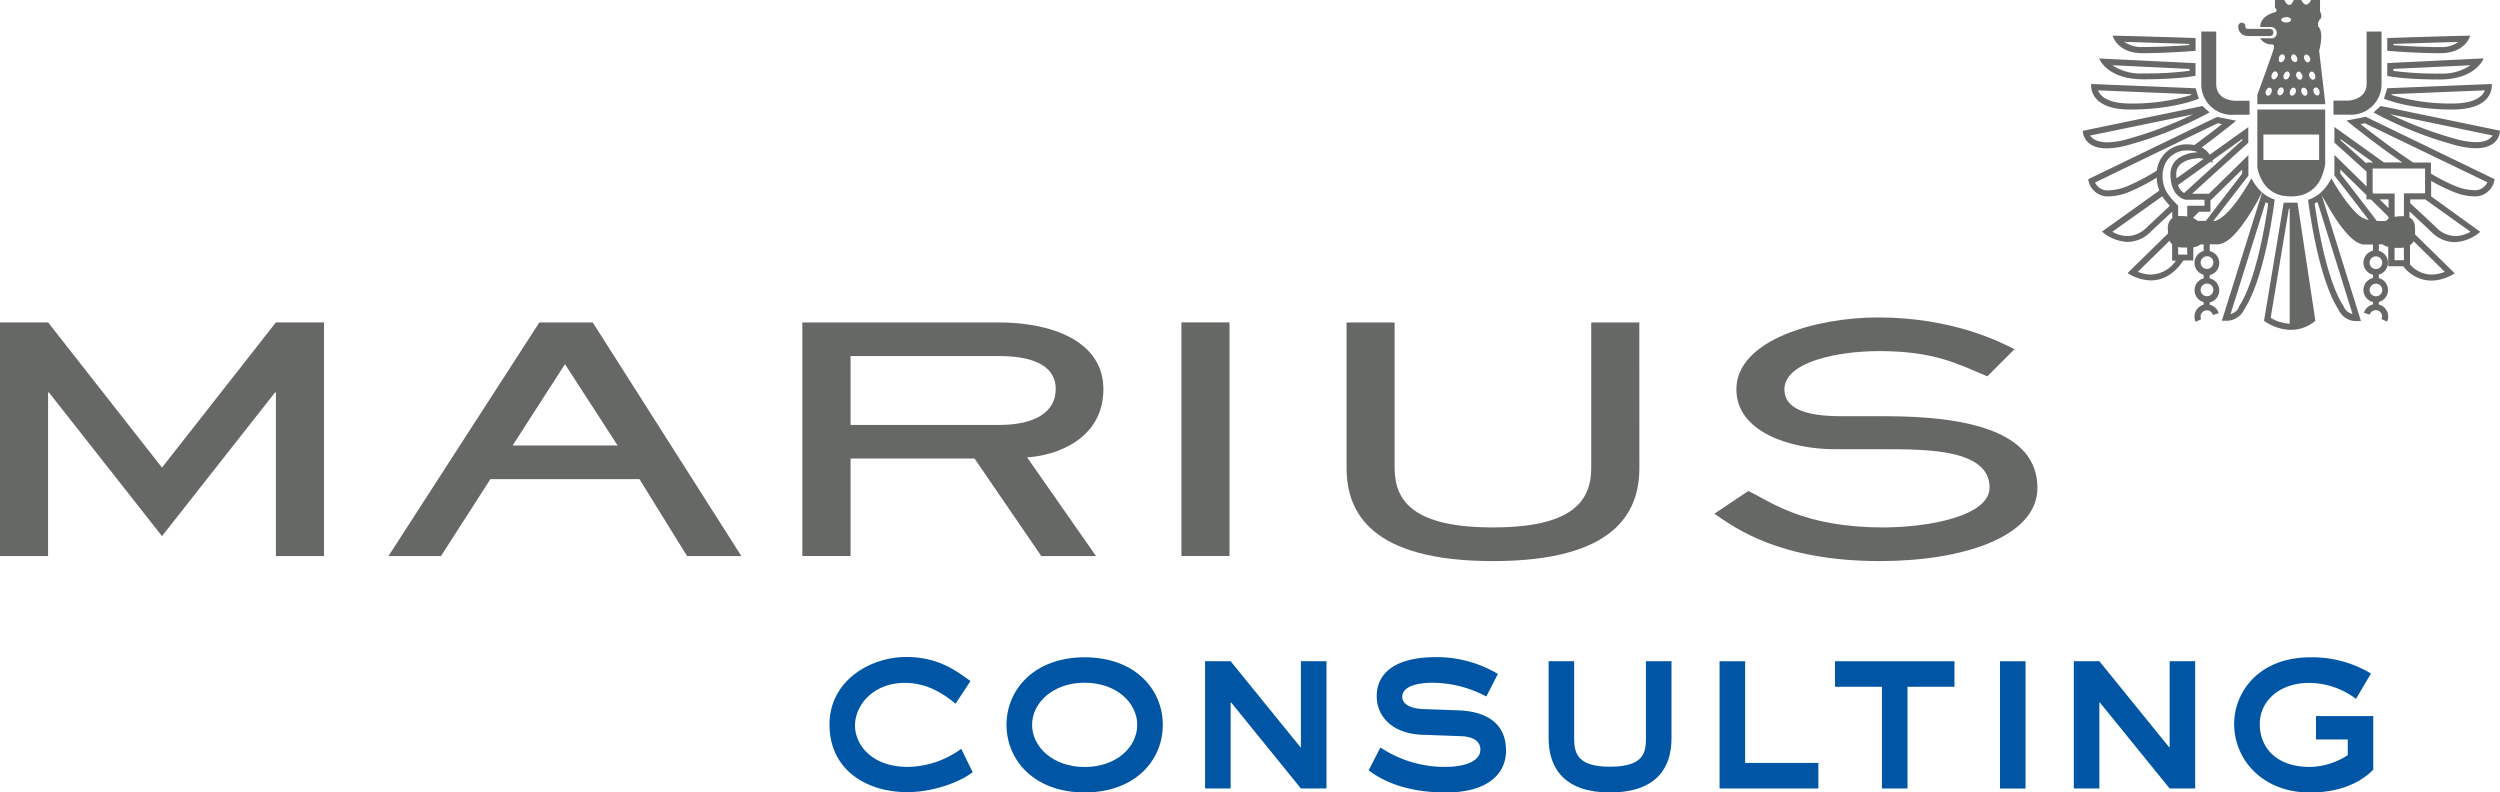<svg id="Ebene_1" data-name="Ebene 1" xmlns="http://www.w3.org/2000/svg" viewBox="0 0 533.97 169.25"><defs><style>.cls-1{fill:#666865;}.cls-2{fill:none;}.cls-3{fill:#0056a4;}</style></defs><polygon class="cls-1" points="10.46 83.83 10.27 83.83 10.27 118.77 0 118.77 0 68.86 10.27 68.86 34.6 99.87 58.93 68.86 69.2 68.86 69.2 118.77 58.93 118.77 58.93 83.83 58.74 83.83 34.6 114.51 10.46 83.83"/><path class="cls-1" d="M159.68,120.83h-11.6L137.91,104.4H106.07L95.52,120.83H84.3l32.23-49.9h11.4ZM122,79.84,110.82,97.21h22.43Z" transform="translate(-1.33 -2.06)"/><path class="cls-1" d="M214.71,70.93C226.11,70.93,237,75,237,85.17,237,96,226.68,99.41,220.7,99.74l14.73,21.09H223.74L209.48,100H183v20.82H172.7V70.93ZM183,78.11V92.82h31.75c7.7,0,12.07-2.8,12.07-7.65,0-5.66-6.18-7.06-12.07-7.06Z" transform="translate(-1.33 -2.06)"/><rect class="cls-1" x="252.34" y="68.86" width="10.27" height="49.9"/><path class="cls-1" d="M351.48,102c0,9.45-5.13,19.9-31.27,19.9s-31.27-10.45-31.27-19.9V70.93H299.2V102c0,7.32,4.37,12.71,21,12.71s21-5.39,21-12.71V70.93h10.27Z" transform="translate(-1.33 -2.06)"/><path class="cls-1" d="M374.76,106.93c4.75,2.26,11.69,7.78,28.8,7.78,9.6,0,22.72-2.39,22.72-8.52,0-8.18-13.4-8.18-22.34-8.18H393.3c-9.7,0-21.1-3.73-21.1-12.78,0-10.58,17.1-15.37,30.22-15.37,16.06,0,26.33,5.33,29.18,6.79l-5.8,5.79c-6.08-2.53-11.12-5.39-23.09-5.39-8.94,0-20.25,2.33-20.25,8.18,0,3.86,4,5.73,12.17,5.73H404c16.73,0,32.5,2.92,32.5,15.3,0,10.45-15.87,15.64-33.64,15.64-21.48,0-31-7.12-35.36-10.12Z" transform="translate(-1.33 -2.06)"/><path class="cls-2" d="M452.53,51.56a6.64,6.64,0,0,0,3.22.92,5.88,5.88,0,0,0,4.11-1.84c1.19-1.14,2.95-2.78,4.94-4.61A14.27,14.27,0,0,1,463.15,44Z" transform="translate(-1.33 -2.06)"/><path class="cls-2" d="M456.36,24.17a42.9,42.9,0,0,0,13-1.83l-.06-.17-19.88-.81a3.21,3.21,0,0,0,.58.93C451.1,23.52,453.3,24.17,456.36,24.17Z" transform="translate(-1.33 -2.06)"/><path class="cls-2" d="M488.14,22.41c.31.13.72-.13.91-.59a.78.78,0,0,0-.24-1.05c-.31-.13-.72.13-.91.58S487.82,22.28,488.14,22.41Z" transform="translate(-1.33 -2.06)"/><path class="cls-2" d="M469,17.18v-.4L452.52,16a10.72,10.72,0,0,0,6.57,1.77A70.69,70.69,0,0,0,469,17.18Z" transform="translate(-1.33 -2.06)"/><path class="cls-2" d="M486.61,18c-.19.45-.09.92.23,1.05s.72-.13.91-.58a.8.8,0,0,0-.23-1.06C487.2,17.23,486.79,17.49,486.61,18Z" transform="translate(-1.33 -2.06)"/><rect class="cls-2" x="483.44" y="28.73" width="11.9" height="5.44"/><path class="cls-2" d="M473.48,36.59l-7,5a3,3,0,0,0,1.31,1.69C473,38.5,478.68,33.4,480.26,32v-.24l-6.41,4.59a4.77,4.77,0,0,1,.12.55C473.8,36.77,473.64,36.67,473.48,36.59Z" transform="translate(-1.33 -2.06)"/><path class="cls-2" d="M470.28,35.94s-4.1.25-4.1,3.3a8.72,8.72,0,0,0,.06.93L472,36a4.66,4.66,0,0,0-1.11-.15A2.41,2.41,0,0,0,470.28,35.94Z" transform="translate(-1.33 -2.06)"/><path class="cls-2" d="M468.68,32.9a7.48,7.48,0,0,1,1.41.14c2.35-1.72,4.44-3.32,5.9-4.47l-.94-.18L448.88,41a2.93,2.93,0,0,0,3,1.67,11,11,0,0,0,3.89-.89A43.89,43.89,0,0,0,462,38.5,6.34,6.34,0,0,1,468.68,32.9Z" transform="translate(-1.33 -2.06)"/><path class="cls-2" d="M480.26,38.27l-6.77,6.63v2.38h-2.42l-1.24,1.22v.17a3,3,0,0,1,.91.59h1.72c3.48-4.57,6.84-8.89,7.8-10.12Z" transform="translate(-1.33 -2.06)"/><path class="cls-2" d="M468.53,47.28V46h3.67V44.74h-3.94l-.08,0h0a3.19,3.19,0,0,1-1.29-.58,4.23,4.23,0,0,1-1.41-1.81,6.15,6.15,0,0,1-.39-1.31,9.33,9.33,0,0,1-.16-1.78,4.32,4.32,0,0,1,.14-1.11c.65-2.45,3.41-3.34,5-3.48h0a4.48,4.48,0,0,1,.7-.07c-.13-.06-.26-.1-.4-.15a5.92,5.92,0,0,0-1.7-.23h-.22a5,5,0,0,0-4.83,3.29,6,6,0,0,0-.37,1.77v.2a7.31,7.31,0,0,0,.38,2.56,6.06,6.06,0,0,0,.57,1.18,12.69,12.69,0,0,0,1.55,1.94c.15.16.28.31.45.48l.38.38v2.24a6.93,6.93,0,0,1,.82,0,7.36,7.36,0,0,1,1.12.09v-1Z" transform="translate(-1.33 -2.06)"/><path class="cls-2" d="M455.61,31.75a82.83,82.83,0,0,0,14.06-5.3L447.77,31c.4.69,1.34,1.46,3.57,1.46A16.43,16.43,0,0,0,455.61,31.75Z" transform="translate(-1.33 -2.06)"/><path class="cls-2" d="M469,11.71v-.27c-2.81-.09-9.69-.31-13.91-.42a6.17,6.17,0,0,0,3.87,1.1C462.84,12.12,467,11.86,469,11.71Z" transform="translate(-1.33 -2.06)"/><path class="cls-2" d="M486.24,20.82c-.32-.13-.72.13-.91.58a.8.8,0,0,0,.23,1.06c.32.13.73-.13.91-.59S486.56,21,486.24,20.82Z" transform="translate(-1.33 -2.06)"/><path class="cls-2" d="M488.38,15.35c.31.13.72-.13.91-.58a.79.79,0,0,0-.24-1.06c-.31-.13-.72.13-.91.59S488.06,15.22,488.38,15.35Z" transform="translate(-1.33 -2.06)"/><path class="cls-2" d="M495.53,21.84c.19.45.6.71.92.58s.42-.6.23-1.06-.6-.71-.91-.58S495.35,21.39,495.53,21.84Z" transform="translate(-1.33 -2.06)"/><path class="cls-2" d="M491.39,20.82c-.32-.13-.73.13-.91.58s-.09.93.23,1.06.73-.13.91-.59A.79.79,0,0,0,491.39,20.82Z" transform="translate(-1.33 -2.06)"/><path class="cls-2" d="M529,16l-16.46.81v.4a70.69,70.69,0,0,0,9.89.56A10.72,10.72,0,0,0,529,16Z" transform="translate(-1.33 -2.06)"/><path class="cls-2" d="M526.42,11c-4.22.11-11.1.33-13.91.42v.27c2,.15,6.14.41,10,.41A6.15,6.15,0,0,0,526.42,11Z" transform="translate(-1.33 -2.06)"/><path class="cls-2" d="M490.06,17.36c-.32-.13-.73.13-.91.59s-.09.92.23,1.05.72-.13.91-.58A.8.8,0,0,0,490.06,17.36Z" transform="translate(-1.33 -2.06)"/><path class="cls-2" d="M491.72,15.35c.32-.13.42-.6.24-1s-.6-.72-.92-.59a.8.8,0,0,0-.23,1.06C491,15.22,491.41,15.48,491.72,15.35Z" transform="translate(-1.33 -2.06)"/><path class="cls-2" d="M489.67,6.88c.58,0,1.05-.26,1.05-.58s-.47-.57-1.05-.57-1.05.26-1.05.57S489.09,6.88,489.67,6.88Z" transform="translate(-1.33 -2.06)"/><path class="cls-2" d="M491.82,18.42c.18.45.59.71.91.58A.79.79,0,0,0,493,18c-.19-.46-.6-.72-.91-.59A.79.79,0,0,0,491.82,18.42Z" transform="translate(-1.33 -2.06)"/><path class="cls-2" d="M494.45,15.35a.79.79,0,0,0,.23-1c-.19-.46-.6-.72-.92-.59a.8.8,0,0,0-.23,1.06C493.72,15.22,494.13,15.48,494.45,15.35Z" transform="translate(-1.33 -2.06)"/><path class="cls-2" d="M492.93,21.84c.19.45.59.71.91.58s.42-.6.23-1.06-.59-.71-.91-.58S492.74,21.39,492.93,21.84Z" transform="translate(-1.33 -2.06)"/><path class="cls-2" d="M494.63,18.42c.19.45.6.71.91.58s.42-.6.23-1.05-.59-.72-.91-.59A.79.79,0,0,0,494.63,18.42Z" transform="translate(-1.33 -2.06)"/><path class="cls-2" d="M514.78,48.24V43.35h4.51V38.06H508.1v5.12l.17.17h4.53v5a6.54,6.54,0,0,1,1.43-.15A4.8,4.8,0,0,1,514.78,48.24Z" transform="translate(-1.33 -2.06)"/><path class="cls-2" d="M507.45,58.17a1.35,1.35,0,1,0,1.35-1.35A1.34,1.34,0,0,0,507.45,58.17Z" transform="translate(-1.33 -2.06)"/><path class="cls-2" d="M507.45,64a1.35,1.35,0,1,0,1.35-1.35A1.34,1.34,0,0,0,507.45,64Z" transform="translate(-1.33 -2.06)"/><path class="cls-2" d="M501.23,32l5.57,5v-.23h1.46l-7-5Z" transform="translate(-1.33 -2.06)"/><polygon class="cls-2" points="510.17 42.58 508.26 42.58 510.17 44.46 510.17 42.58"/><path class="cls-2" d="M486.32,69.94a8.62,8.62,0,0,0,4.06,1.26V46.64h-.18Z" transform="translate(-1.33 -2.06)"/><path class="cls-2" d="M531.52,22.26a3.25,3.25,0,0,0,.54-.9l-19.88.81-.06.17a43.19,43.19,0,0,0,13,1.83C528.23,24.17,530.44,23.5,531.52,22.26Z" transform="translate(-1.33 -2.06)"/><path class="cls-2" d="M495.73,45.53c.5,3.6,2.44,16.16,6.15,21.89l.08.13.06.15a2.6,2.6,0,0,0,1.78,1.44l-7.46-23.93C496.14,45.32,495.94,45.43,495.73,45.53Z" transform="translate(-1.33 -2.06)"/><path class="cls-2" d="M497.19,43.4l-.15-.3.1.32Z" transform="translate(-1.33 -2.06)"/><path class="cls-2" d="M520.7,60.7a7.6,7.6,0,0,0,2.81-.58l-6.66-6.54a2.29,2.29,0,0,1-.77.84v4.12A6.23,6.23,0,0,0,520.7,60.7Z" transform="translate(-1.33 -2.06)"/><path class="cls-2" d="M511.5,48.83v-.49l-3.76-3.69h-.94v-.92l-5.57-5.46v.87c1,1.23,4.32,5.55,7.8,10.12h1.87A3.1,3.1,0,0,1,511.5,48.83Z" transform="translate(-1.33 -2.06)"/><path class="cls-2" d="M512.8,57.64h2V54.87a7.43,7.43,0,0,1-.87.06s-.31,0-.76,0h-.35v2.69Z" transform="translate(-1.33 -2.06)"/><path class="cls-2" d="M471.39,64a1.35,1.35,0,1,0,1.35-1.35A1.34,1.34,0,0,0,471.39,64Z" transform="translate(-1.33 -2.06)"/><path class="cls-2" d="M471.39,58.17a1.35,1.35,0,1,0,1.35-1.35A1.34,1.34,0,0,0,471.39,58.17Z" transform="translate(-1.33 -2.06)"/><path class="cls-2" d="M525.88,31.75a16.43,16.43,0,0,0,4.27.67c2.23,0,3.17-.77,3.57-1.46l-21.89-4.51A82.15,82.15,0,0,0,525.88,31.75Z" transform="translate(-1.33 -2.06)"/><path class="cls-2" d="M460.79,60.7a6.66,6.66,0,0,0,5.31-3h-.8V54.22a2.2,2.2,0,0,1-.55-.74L458,60.12A7.6,7.6,0,0,0,460.79,60.7Z" transform="translate(-1.33 -2.06)"/><path class="cls-2" d="M467.06,56.44h1.47V55h0c-.45,0-.76,0-.76,0a5.61,5.61,0,0,1-1.15-.11v1.62Z" transform="translate(-1.33 -2.06)"/><path class="cls-2" d="M516.08,44.65v.81c2.24,2.07,4.24,3.92,5.55,5.18a5.88,5.88,0,0,0,4.11,1.84,6.75,6.75,0,0,0,3.22-.92l-9.67-6.91Z" transform="translate(-1.33 -2.06)"/><path class="cls-2" d="M505.5,28.57c2.51,2,6.85,5.28,11.25,8.2h3.84v2.41a38.51,38.51,0,0,0,5.17,2.64,11,11,0,0,0,3.89.89,2.91,2.91,0,0,0,3-1.67L506.44,28.39Z" transform="translate(-1.33 -2.06)"/><path class="cls-2" d="M485.2,45.24l-7.5,23.9a2.61,2.61,0,0,0,1.78-1.46l0-.15.08-.11c3.72-5.74,5.66-18.29,6.15-21.89Z" transform="translate(-1.33 -2.06)"/><path class="cls-1" d="M458.94,13.42c5.47,0,11.34-.51,11.34-.51V10.18s-13.82-.45-17.71-.5C452.57,9.68,453.48,13.42,458.94,13.42Zm10-2v.27c-2,.15-6.14.41-10,.41a6.17,6.17,0,0,1-3.87-1.1C459.29,11.13,466.17,11.35,469,11.44Z" transform="translate(-1.33 -2.06)"/><path class="cls-1" d="M459.09,19c7.8,0,11.18-.76,11.18-.76V15.55l-20.59-1S451.3,19,459.09,19ZM469,16.78v.4a70.69,70.69,0,0,1-9.89.56A10.72,10.72,0,0,1,452.52,16Z" transform="translate(-1.33 -2.06)"/><path class="cls-1" d="M456.36,25.46c9.21,0,14.62-2.32,14.62-2.32l-.7-2.23L448,20S447.15,25.46,456.36,25.46Zm12.95-3.29.06.17a42.9,42.9,0,0,1-13,1.83c-3.06,0-5.26-.65-6.35-1.88a3.21,3.21,0,0,1-.58-.93Z" transform="translate(-1.33 -2.06)"/><path class="cls-1" d="M456,33a80.92,80.92,0,0,0,17.26-6.93l-1.52-1.37L446.19,30s-.07,3.75,5.15,3.75A17.76,17.76,0,0,0,456,33Zm-8.18-2,21.9-4.51a82.83,82.83,0,0,1-14.06,5.3,16.43,16.43,0,0,1-4.27.67C449.11,32.42,448.17,31.65,447.77,31Z" transform="translate(-1.33 -2.06)"/><path class="cls-1" d="M478.55,26.57h3.26v-3h-3.12c-.39,0-4-.1-4-3.62V8.8h-3.19V20.11A6.52,6.52,0,0,0,478.55,26.57Z" transform="translate(-1.33 -2.06)"/><path class="cls-1" d="M528.93,9.68c-3.9.05-17.71.5-17.71.5v2.73s5.87.51,11.33.51S528.93,9.68,528.93,9.68Zm-16.42,1.76c2.81-.09,9.69-.31,13.91-.42a6.15,6.15,0,0,1-3.87,1.1c-3.9,0-8-.26-10-.41Z" transform="translate(-1.33 -2.06)"/><path class="cls-1" d="M511.22,18.28s3.39.76,11.18.76,9.41-4.51,9.41-4.51l-20.59,1Zm1.29-1.5L529,16a10.72,10.72,0,0,1-6.57,1.77,70.69,70.69,0,0,1-9.89-.56Z" transform="translate(-1.33 -2.06)"/><path class="cls-1" d="M533.53,20l-22.31.91-.71,2.23s5.41,2.32,14.62,2.32S533.53,20,533.53,20Zm-21.35,2.17,19.88-.81a3.25,3.25,0,0,1-.54.9c-1.08,1.24-3.29,1.91-6.39,1.91a43.19,43.19,0,0,1-13-1.83Z" transform="translate(-1.33 -2.06)"/><path class="cls-1" d="M509.8,24.7l-1.52,1.37A80.92,80.92,0,0,0,525.54,33a17.82,17.82,0,0,0,4.61.72c5.22,0,5.15-3.75,5.15-3.75Zm20.35,7.72a16.43,16.43,0,0,1-4.27-.67,82.15,82.15,0,0,1-14.05-5.3L533.72,31C533.32,31.65,532.38,32.42,530.15,32.42Z" transform="translate(-1.33 -2.06)"/><path class="cls-1" d="M510,20.11V8.8h-3.19V19.93c0,3.53-4,3.62-4,3.62h-3.08v3h3.26A6.52,6.52,0,0,0,510,20.11Z" transform="translate(-1.33 -2.06)"/><path class="cls-1" d="M481.47,9.76h4.67A.76.76,0,0,0,486.9,9a.77.77,0,0,0-.76-.77h-4.66c-.56,0-.56-.4-.56-.56a.76.76,0,1,0-1.52,0,2,2,0,0,0,.57,1.5A2.29,2.29,0,0,0,481.47,9.76Z" transform="translate(-1.33 -2.06)"/><path class="cls-1" d="M487.62,9.08a1.12,1.12,0,0,1-1.36,1.15h-2.21a2.92,2.92,0,0,0,2.31,1.32s.95-.25.59,1-3.48,9.76-3.48,9.76v2H498l-1.33-11.44s1.14-3.82-.19-5.15a1.6,1.6,0,0,1,.47-1.62s.48-.48-.09-1.62V2.06h-1.91s-1,2.2-2.08,0h-1.64s-.76,2.39-2,0h-2V3.68s.75.67,0,1c0,0-3.14.66-3.14,3.14h2.2A1.28,1.28,0,0,1,487.62,9.08Zm-1.15,12.79c-.18.46-.59.72-.91.59a.8.8,0,0,1-.23-1.06c.19-.45.59-.71.91-.58S486.66,21.42,486.47,21.87Zm3.82-3.45c-.19.45-.59.71-.91.58s-.42-.6-.23-1.05.59-.72.91-.59A.8.8,0,0,1,490.29,18.42Zm1.33,3.45c-.18.46-.59.72-.91.59s-.42-.61-.23-1.06.59-.71.91-.58A.79.79,0,0,1,491.62,21.87Zm5.06-.51c.19.46.08.93-.23,1.06s-.73-.13-.92-.58-.08-.93.24-1.06S496.49,20.91,496.68,21.36ZM495.77,18c.19.45.09.92-.23,1.05s-.72-.13-.91-.58a.79.79,0,0,1,.23-1.06C495.18,17.23,495.58,17.49,495.77,18Zm-2-4.24c.32-.13.73.13.92.59a.79.79,0,0,1-.23,1c-.32.13-.73-.13-.92-.58A.8.8,0,0,1,493.76,13.71Zm.31,7.65c.19.46.09.93-.23,1.06s-.72-.13-.91-.58-.09-.93.23-1.06S493.88,20.91,494.07,21.36ZM493,18a.79.79,0,0,1-.23,1.05c-.32.13-.73-.13-.91-.58a.79.79,0,0,1,.23-1.06C492.36,17.23,492.77,17.49,493,18ZM491,13.71c.32-.13.73.13.92.59s.08.92-.24,1-.72-.13-.91-.58A.8.8,0,0,1,491,13.71Zm-1.37-8c.58,0,1.05.26,1.05.57s-.47.58-1.05.58-1.05-.26-1.05-.58S489.09,5.73,489.67,5.73Zm-1.53,8.57c.19-.46.6-.72.91-.59a.79.79,0,0,1,.24,1.06c-.19.45-.6.71-.91.58S488,14.75,488.14,14.3Zm.67,6.47a.78.78,0,0,1,.24,1.05c-.19.46-.6.72-.91.59s-.42-.6-.24-1.06S488.5,20.64,488.81,20.77Zm-1.06-2.35c-.19.45-.59.71-.91.58s-.42-.6-.23-1.05.59-.72.91-.59A.8.8,0,0,1,487.75,18.42Z" transform="translate(-1.33 -2.06)"/><path class="cls-1" d="M483.47,37.72a8.28,8.28,0,0,0,1.16,3.15,6.2,6.2,0,0,0,4.92,3.07,8.56,8.56,0,0,0,1.17.07,8.87,8.87,0,0,0,1.18-.08,6.51,6.51,0,0,0,5.46-4.56,9.61,9.61,0,0,0,.6-2.32V25.46H483.47V37.72Zm1.3-6.93h11.9v5.44h-11.9Z" transform="translate(-1.33 -2.06)"/><path class="cls-1" d="M489.1,45.35l-4.2,25.23a10.29,10.29,0,0,0,5.48,1.93h.25a8,8,0,0,0,5.24-1.94l-3.82-25.23Zm1.28,25.85a8.62,8.62,0,0,1-4.06-1.26l3.88-23.3h.18Z" transform="translate(-1.33 -2.06)"/><path class="cls-2" d="M452.53,51.56a6.64,6.64,0,0,0,3.22.92,5.88,5.88,0,0,0,4.11-1.84c1.19-1.14,2.95-2.78,4.94-4.61A14.27,14.27,0,0,1,463.15,44Z" transform="translate(-1.33 -2.06)"/><path class="cls-2" d="M468.68,32.9a7.48,7.48,0,0,1,1.41.14c2.35-1.72,4.44-3.32,5.9-4.47l-.94-.18L448.88,41a2.93,2.93,0,0,0,3,1.67,11,11,0,0,0,3.89-.89A43.89,43.89,0,0,0,462,38.5,6.34,6.34,0,0,1,468.68,32.9Z" transform="translate(-1.33 -2.06)"/><path class="cls-2" d="M466.59,46.54v1.71a6.93,6.93,0,0,1,.82,0,7.36,7.36,0,0,1,1.12.09V46h3.67V44.74h-3.94l-.08,0h0a3.19,3.19,0,0,1-1.29-.58,4.23,4.23,0,0,1-1.41-1.81,6.15,6.15,0,0,1-.39-1.31,9.33,9.33,0,0,1-.16-1.78,4.32,4.32,0,0,1,.14-1.11c.65-2.45,3.41-3.34,5-3.48h0a4.48,4.48,0,0,1,.7-.07c-.13-.06-.26-.1-.4-.15a5.87,5.87,0,0,0-1.7-.23h-.22a5,5,0,0,0-4.83,3.29,6,6,0,0,0-.37,1.77v.2a7.31,7.31,0,0,0,.38,2.56,6.06,6.06,0,0,0,.57,1.18,12.69,12.69,0,0,0,1.55,1.94c.15.16.28.31.45.48l.38.38v.53Z" transform="translate(-1.33 -2.06)"/><path class="cls-2" d="M470.28,35.94s-4.1.25-4.1,3.3a8.72,8.72,0,0,0,.06.93L472,36a4.66,4.66,0,0,0-1.11-.15A2.41,2.41,0,0,0,470.28,35.94Z" transform="translate(-1.33 -2.06)"/><path class="cls-2" d="M465.3,54.22a2.2,2.2,0,0,1-.55-.74L458,60.12a7.6,7.6,0,0,0,2.81.58,6.66,6.66,0,0,0,5.31-3h-.8Z" transform="translate(-1.33 -2.06)"/><path class="cls-2" d="M467.83,43.25C473,38.5,478.68,33.4,480.26,32v-.24l-6.41,4.59a4.77,4.77,0,0,1,.12.55c-.17-.1-.33-.2-.49-.28l-7,5A3,3,0,0,0,467.83,43.25Z" transform="translate(-1.33 -2.06)"/><path class="cls-2" d="M471.39,58.17a1.35,1.35,0,1,0,1.35-1.35A1.34,1.34,0,0,0,471.39,58.17Z" transform="translate(-1.33 -2.06)"/><path class="cls-2" d="M471.39,64a1.35,1.35,0,1,0,1.35-1.35A1.34,1.34,0,0,0,471.39,64Z" transform="translate(-1.33 -2.06)"/><path class="cls-2" d="M467.74,54.93a5.61,5.61,0,0,1-1.15-.11v1.62h1.94V55h0C468.05,55,467.74,54.93,467.74,54.93Z" transform="translate(-1.33 -2.06)"/><path class="cls-2" d="M480.26,39.14v-.87l-6.77,6.63v2.38h-2.42l-1.24,1.22v.17a3,3,0,0,1,.91.59h1.72C475.94,44.69,479.3,40.37,480.26,39.14Z" transform="translate(-1.33 -2.06)"/><path class="cls-2" d="M468.68,32.9a7.48,7.48,0,0,1,1.41.14c2.35-1.72,4.44-3.32,5.9-4.47l-.94-.18L448.88,41a2.93,2.93,0,0,0,3,1.67,11,11,0,0,0,3.89-.89A43.89,43.89,0,0,0,462,38.5,6.34,6.34,0,0,1,468.68,32.9Z" transform="translate(-1.33 -2.06)"/><path class="cls-2" d="M465.3,54.22a2.2,2.2,0,0,1-.55-.74L458,60.12a7.6,7.6,0,0,0,2.81.58,6.66,6.66,0,0,0,5.31-3h-.8Z" transform="translate(-1.33 -2.06)"/><path class="cls-2" d="M452.53,51.56a6.64,6.64,0,0,0,3.22.92,5.88,5.88,0,0,0,4.11-1.84c1.19-1.14,2.95-2.78,4.94-4.61A14.27,14.27,0,0,1,463.15,44Z" transform="translate(-1.33 -2.06)"/><path class="cls-2" d="M470.28,35.94s-4.1.25-4.1,3.3a8.72,8.72,0,0,0,.06.93L472,36a4.66,4.66,0,0,0-1.11-.15A2.41,2.41,0,0,0,470.28,35.94Z" transform="translate(-1.33 -2.06)"/><path class="cls-2" d="M467.74,54.93a5.61,5.61,0,0,1-1.15-.11v1.62h1.94V55h0C468.05,55,467.74,54.93,467.74,54.93Z" transform="translate(-1.33 -2.06)"/><path class="cls-2" d="M467.83,43.25C473,38.5,478.68,33.4,480.26,32v-.24l-6.41,4.59a4.77,4.77,0,0,1,.12.55c-.17-.1-.33-.2-.49-.28l-7,5A3,3,0,0,0,467.83,43.25Z" transform="translate(-1.33 -2.06)"/><path class="cls-2" d="M480.26,38.27l-6.77,6.63v2.38h-2.42l-1.24,1.22v.17a3,3,0,0,1,.91.59h1.72c3.48-4.57,6.84-8.89,7.8-10.12Z" transform="translate(-1.33 -2.06)"/><path class="cls-2" d="M485.2,45.24l-7.5,23.9a2.61,2.61,0,0,0,1.78-1.46l0-.15.08-.11c3.72-5.74,5.66-18.29,6.15-21.89Z" transform="translate(-1.33 -2.06)"/><path class="cls-2" d="M470.54,46h1.66V44.74h-3.94l-.08,0h0a3.19,3.19,0,0,1-1.29-.58,4.23,4.23,0,0,1-1.41-1.81,6.15,6.15,0,0,1-.39-1.31,9.33,9.33,0,0,1-.16-1.78,4.32,4.32,0,0,1,.14-1.11c.65-2.45,3.41-3.34,5-3.48h0a4.48,4.48,0,0,1,.7-.07c-.13-.06-.26-.1-.4-.15a5.87,5.87,0,0,0-1.7-.23h-.22a5,5,0,0,0-4.83,3.29,6,6,0,0,0-.37,1.77v.2a7.31,7.31,0,0,0,.38,2.56,6.06,6.06,0,0,0,.57,1.18,12.69,12.69,0,0,0,1.55,1.94c.15.16.28.31.45.48l.38.38v2.24a6.93,6.93,0,0,1,.82,0,7.36,7.36,0,0,1,1.12.09V46h2Z" transform="translate(-1.33 -2.06)"/><path class="cls-2" d="M471.39,64a1.35,1.35,0,1,0,1.35-1.35A1.34,1.34,0,0,0,471.39,64Z" transform="translate(-1.33 -2.06)"/><path class="cls-2" d="M471.39,58.17a1.35,1.35,0,1,0,1.35-1.35A1.34,1.34,0,0,0,471.39,58.17Z" transform="translate(-1.33 -2.06)"/><path class="cls-1" d="M482.22,40.14c-4.28,7.54-6.88,8.89-7.83,9.12h-.3c3.9-5.11,7.47-9.68,7.47-9.68v-4.4l-8.42,8.26h-3.6c5.86-5.35,12-10.89,12-10.89V29.21l-8.25,5.9a4.43,4.43,0,0,0-1.7-1.57c4.21-3.1,7.37-5.7,7.37-5.7l-4.1-.81L447.35,40.34A4.21,4.21,0,0,0,451.84,44a12,12,0,0,0,4.37-1,41.45,41.45,0,0,0,5.77-3,7.88,7.88,0,0,0,.57,2.75l-12.26,8.77a8.9,8.9,0,0,0,5.46,2.21,7.07,7.07,0,0,0,5-2.21c1.11-1.06,2.71-2.56,4.54-4.24v1.36a2.69,2.69,0,0,0-.92,2.45c0,.29,0,.58,0,.85l-8.61,8.44a9.43,9.43,0,0,0,5,1.57c2,0,4.43-.84,6.55-3.75l.38-.51h2.11V54.89l0,0a3.24,3.24,0,0,0,1.51-.61H472v1.39a2.63,2.63,0,0,0,0,5.08v.75a2.64,2.64,0,0,0,0,5.09v.55a2.64,2.64,0,0,0-1.71,3.65l1.18-.54a1.38,1.38,0,0,1-.12-.56,1.34,1.34,0,0,1,1.35-1.35,1.33,1.33,0,0,1,1.28,1l1.24-.38a2.61,2.61,0,0,0-1.92-1.8v-.51a2.64,2.64,0,0,0,0-5.14v-.69a2.64,2.64,0,0,0,0-5.14V54.24h1.93a4.77,4.77,0,0,0,.51-.13c1.39-.38,2.89-1.87,4.24-3.64a1.56,1.56,0,0,0,.16-.2l.05-.06a46.37,46.37,0,0,0,4.27-7.07A9.88,9.88,0,0,1,482.22,40.14Zm-8.74-3.55c.16.08.32.18.49.28a4.77,4.77,0,0,0-.12-.55l6.41-4.59V32c-1.58,1.43-7.24,6.53-12.43,11.28a3,3,0,0,1-1.31-1.69ZM472,36l-5.79,4.15a8.72,8.72,0,0,1-.06-.93c0-3.05,4.1-3.3,4.1-3.3a2.41,2.41,0,0,1,.64-.07A4.66,4.66,0,0,1,472,36ZM462,38.5a43.89,43.89,0,0,1-6.3,3.32,11,11,0,0,1-3.89.89,2.93,2.93,0,0,1-3-1.67l26.17-12.65.94.18c-1.46,1.15-3.55,2.75-5.9,4.47a7.48,7.48,0,0,0-1.41-.14A6.34,6.34,0,0,0,462,38.5Zm-2.17,12.14a5.88,5.88,0,0,1-4.11,1.84,6.64,6.64,0,0,1-3.22-.92L463.15,44A14.27,14.27,0,0,0,464.8,46C462.81,47.86,461.05,49.5,459.86,50.64Zm.93,10.06a7.6,7.6,0,0,1-2.81-.58l6.77-6.64a2.2,2.2,0,0,0,.55.74v3.52h.8A6.66,6.66,0,0,1,460.79,60.7Zm7.74-4.26h-1.94V54.82a5.61,5.61,0,0,0,1.15.11s.31,0,.76,0h0Zm0-10.46V48.3a7.36,7.36,0,0,0-1.12-.09,6.93,6.93,0,0,0-.82,0V46l-.38-.38c-.17-.17-.3-.32-.45-.48a12.69,12.69,0,0,1-1.55-1.94,6.06,6.06,0,0,1-.57-1.18,7.31,7.31,0,0,1-.38-2.56v-.2a6,6,0,0,1,.37-1.77,5,5,0,0,1,4.83-3.29h.22a5.87,5.87,0,0,1,1.7.23c.14,0,.27.09.4.15a4.48,4.48,0,0,0-.7.07h0c-1.63.14-4.39,1-5,3.48a4.32,4.32,0,0,0-.14,1.11,9.33,9.33,0,0,0,.16,1.78,6.15,6.15,0,0,0,.39,1.31,4.23,4.23,0,0,0,1.41,1.81,3.19,3.19,0,0,0,1.29.58h0l.08,0h3.94V46h-3.67Zm5.56,18a1.35,1.35,0,1,1-1.35-1.35A1.35,1.35,0,0,1,474.09,64Zm0-5.83a1.35,1.35,0,1,1-1.35-1.35A1.35,1.35,0,0,1,474.09,58.17Zm-1.63-8.91h-1.72a3,3,0,0,0-.91-.59V48.5l1.24-1.22h2.42V44.9l6.77-6.63v.87C479.3,40.37,475.94,44.69,472.46,49.26Z" transform="translate(-1.33 -2.06)"/><path class="cls-1" d="M484.5,43.15h0l-8.61,27.41.66,0a4.17,4.17,0,0,0,4.15-2.46c4.55-7,6.48-23.43,6.48-23.43A7.4,7.4,0,0,1,484.5,43.15Zm-4.89,24.27-.08.11,0,.15a2.61,2.61,0,0,1-1.78,1.46l7.5-23.9.56.29C485.27,49.13,483.33,61.68,479.61,67.42Z" transform="translate(-1.33 -2.06)"/><path class="cls-2" d="M507.45,64a1.35,1.35,0,1,0,1.35-1.35A1.34,1.34,0,0,0,507.45,64Z" transform="translate(-1.33 -2.06)"/><polygon class="cls-2" points="510.17 44.46 510.17 42.58 508.26 42.58 510.17 44.46"/><path class="cls-2" d="M506.8,36.77h1.46l-7-5V32l5.57,5Z" transform="translate(-1.33 -2.06)"/><path class="cls-2" d="M511.5,48.34l-3.76-3.69h-.94v-.92l-5.57-5.46v.87c1,1.23,4.32,5.55,7.8,10.12h1.87a3.1,3.1,0,0,1,.6-.43Z" transform="translate(-1.33 -2.06)"/><path class="cls-2" d="M495.73,45.53c.5,3.6,2.44,16.16,6.15,21.89l.08.13.06.15a2.6,2.6,0,0,0,1.78,1.44l-7.46-23.93C496.14,45.32,495.94,45.43,495.73,45.53Z" transform="translate(-1.33 -2.06)"/><path class="cls-2" d="M497.19,43.4l-.15-.3.1.32Z" transform="translate(-1.33 -2.06)"/><path class="cls-2" d="M507.45,58.17a1.35,1.35,0,1,0,1.35-1.35A1.34,1.34,0,0,0,507.45,58.17Z" transform="translate(-1.33 -2.06)"/><path class="cls-2" d="M517.47,43.35h1.82V38.06H508.1v5.12l.17.17h4.53v5a6.54,6.54,0,0,1,1.43-.15,4.8,4.8,0,0,1,.55,0V43.35h2.69Z" transform="translate(-1.33 -2.06)"/><path class="cls-2" d="M516.08,44.65v.81c2.24,2.07,4.24,3.92,5.55,5.18a5.88,5.88,0,0,0,4.11,1.84,6.75,6.75,0,0,0,3.22-.92l-9.67-6.91Z" transform="translate(-1.33 -2.06)"/><path class="cls-2" d="M513.15,55h-.35v2.69h2V54.87a7.43,7.43,0,0,1-.87.06S513.6,55,513.15,55Z" transform="translate(-1.33 -2.06)"/><path class="cls-2" d="M520.59,39.18a38.51,38.51,0,0,0,5.17,2.64,11,11,0,0,0,3.89.89,2.91,2.91,0,0,0,3-1.67L506.44,28.39l-.94.18c2.51,2,6.85,5.28,11.25,8.2h3.84Z" transform="translate(-1.33 -2.06)"/><path class="cls-2" d="M516.08,58.54a6.23,6.23,0,0,0,4.62,2.16,7.6,7.6,0,0,0,2.81-.58l-6.66-6.54a2.29,2.29,0,0,1-.77.84Z" transform="translate(-1.33 -2.06)"/><path class="cls-1" d="M525.28,43a12.09,12.09,0,0,0,4.37,1,4.2,4.2,0,0,0,4.49-3.67L506.61,27l-4.1.81s5.65,4.64,11.91,8.93h-3.93l-10.56-7.56v3.34l6.87,6.2v3.16l-6.87-6.73v4.4s3.49,4.47,7.34,9.5a5,5,0,0,1-2-.9c-1.37-1.15-3.35-3.43-6-8a10,10,0,0,1-2.23,3h0a7.32,7.32,0,0,1-2.73,1.59s1.93,16.4,6.48,23.43a4.17,4.17,0,0,0,4.15,2.46l.66,0-8.35-26.78c.2.34.55.94,1,1.7,1.82,3.26,5.28,8.74,8.09,8.74v0h1.83V55.6a2.64,2.64,0,0,0,0,5.14v.69a2.64,2.64,0,0,0,0,5.14v.51a2.64,2.64,0,0,0-1.93,1.8l1.24.38a1.35,1.35,0,0,1,2.64.39,1.24,1.24,0,0,1-.13.56l1.18.54a2.52,2.52,0,0,0,.25-1.1,2.65,2.65,0,0,0-2-2.55v-.55a2.63,2.63,0,0,0,0-5.09v-.75a2.63,2.63,0,0,0,0-5.08V54.24h.79a3,3,0,0,0,1.22.54v4.15h3.2a7.67,7.67,0,0,0,6,3.07,9.43,9.43,0,0,0,5-1.57l-8.47-8.3c0-.31,0-.65,0-1,0-1.34-.3-2.18-1.19-2.61V47.22c1.87,1.73,3.51,3.26,4.65,4.35a7.08,7.08,0,0,0,5,2.21,8.9,8.9,0,0,0,5.46-2.21L520.59,44v-3.3A38.48,38.48,0,0,0,525.28,43Zm-28.09.38-.05,0-.1-.32Zm6.61,25.74A2.6,2.6,0,0,1,502,67.7l-.06-.15-.08-.13c-3.71-5.73-5.65-18.29-6.15-21.89.21-.1.41-.21.61-.32ZM501.23,32v-.24l7,5H506.8V37Zm8.92,32a1.35,1.35,0,1,1-1.35-1.35A1.35,1.35,0,0,1,510.15,64Zm0-5.83a1.35,1.35,0,1,1-1.35-1.35A1.35,1.35,0,0,1,510.15,58.17Zm.75-8.91H509c-3.48-4.57-6.84-8.89-7.8-10.12v-.87l5.57,5.46v.92h.94l3.76,3.69v.49A3.1,3.1,0,0,0,510.9,49.26Zm.6-2.74-1.91-1.87h1.91Zm3.28,10.4v.72h-2V55h.35c.45,0,.76,0,.76,0a7.43,7.43,0,0,0,.87-.06Zm2.07-3.34,6.66,6.54a7.6,7.6,0,0,1-2.81.58,6.23,6.23,0,0,1-4.62-2.16V54.42A2.29,2.29,0,0,0,516.85,53.58Zm-2.07-10.23v4.89a4.8,4.8,0,0,0-.55,0,6.54,6.54,0,0,0-1.43.15v-5h-4.53l-.17-.17V38.06h11.19v5.29h-4.51ZM529,51.56a6.75,6.75,0,0,1-3.22.92,5.88,5.88,0,0,1-4.11-1.84c-1.31-1.26-3.31-3.11-5.55-5.18v-.81h3.21ZM516.75,36.77c-4.4-2.92-8.74-6.23-11.25-8.2l.94-.18L532.61,41a2.91,2.91,0,0,1-3,1.67,11,11,0,0,1-3.89-.89,38.51,38.51,0,0,1-5.17-2.64V36.77Z" transform="translate(-1.33 -2.06)"/><path class="cls-3" d="M205.42,152.37c-1.79-1.47-5.51-4.46-10.81-4.46-6.72,0-10.66,4.72-10.66,9.13,0,4,3.47,8.82,11.29,8.82A19.78,19.78,0,0,0,206.63,162l2.46,5c-3.83,2.83-9.71,4.25-13.9,4.25-9.14,0-16.69-5-16.69-14.44s8.81-14.43,16.37-14.43c7,0,10.86,3.1,13.75,5.14Z" transform="translate(-1.33 -2.06)"/><path class="cls-3" d="M216.31,156.88c0-7.61,6-14.43,16.69-14.43s16.69,6.77,16.69,14.43-6,14.44-16.69,14.44-16.69-6.83-16.69-14.44m27.92,0c0-4.72-4.46-9-11.23-9s-11.23,4.3-11.23,9,4.46,9,11.23,9,11.23-4.25,11.23-9" transform="translate(-1.33 -2.06)"/><polygon class="cls-3" points="257.39 141.23 262.85 141.23 277.76 159.6 277.86 159.6 277.86 141.23 283.32 141.23 283.32 168.41 277.86 168.41 262.96 150.04 262.85 150.04 262.85 168.41 257.39 168.41 257.39 141.23"/><path class="cls-3" d="M296.17,161.71a24.73,24.73,0,0,0,14,4.15c2.73,0,7.35-.68,7.35-3.73,0-2.2-2.41-2.78-4.09-2.83L305.3,159c-6.66-.16-9.92-4-9.92-8.24s3-8.35,12.76-8.35A25.68,25.68,0,0,1,321.26,146l-2.47,4.83a24.6,24.6,0,0,0-11.49-2.94c-2.89,0-6.46.63-6.46,3,0,2.1,3,2.63,4.83,2.63l7.09.26C319,154,323,156.67,323,162.39c0,4.89-3.83,8.93-12.81,8.93-7.34,0-12.75-1.84-16.53-4.73Z" transform="translate(-1.33 -2.06)"/><path class="cls-3" d="M337.55,143.29v16.53c0,3.26.84,6,7.67,6,7.24,0,7.66-3.1,7.66-6V143.29h5.46v16.53c0,5.72-2.73,11.5-13.18,11.5-9.44,0-13.06-5-13.06-11.5V143.29Z" transform="translate(-1.33 -2.06)"/><polygon class="cls-3" points="372.74 141.23 372.74 162.95 388.38 162.95 388.38 168.41 367.28 168.41 367.28 141.23 372.74 141.23"/><polygon class="cls-3" points="417.45 141.23 417.45 146.69 407.42 146.69 407.42 168.41 401.96 168.41 401.96 146.69 391.94 146.69 391.94 141.23 417.45 141.23"/><rect class="cls-3" x="427.17" y="141.23" width="5.46" height="27.19"/><polygon class="cls-3" points="442.94 141.23 448.4 141.23 463.3 159.6 463.41 159.6 463.41 141.23 468.86 141.23 468.86 168.41 463.41 168.41 448.5 150.04 448.4 150.04 448.4 168.41 442.94 168.41 442.94 141.23"/><path class="cls-3" d="M496,155h12.23v11.45c-1.16,1.2-5.1,4.88-13.54,4.88-10.08,0-16.17-7-16.17-14.65,0-6.87,5.35-14.22,16.22-14.22a24.25,24.25,0,0,1,13,3.46l-3.2,5.41a16.77,16.77,0,0,0-10-3.41c-6.41,0-10.55,3.93-10.55,8.76,0,5.15,3.62,9.19,10.71,9.19a15.32,15.32,0,0,0,8.08-2.52V160H496Z" transform="translate(-1.33 -2.06)"/></svg>